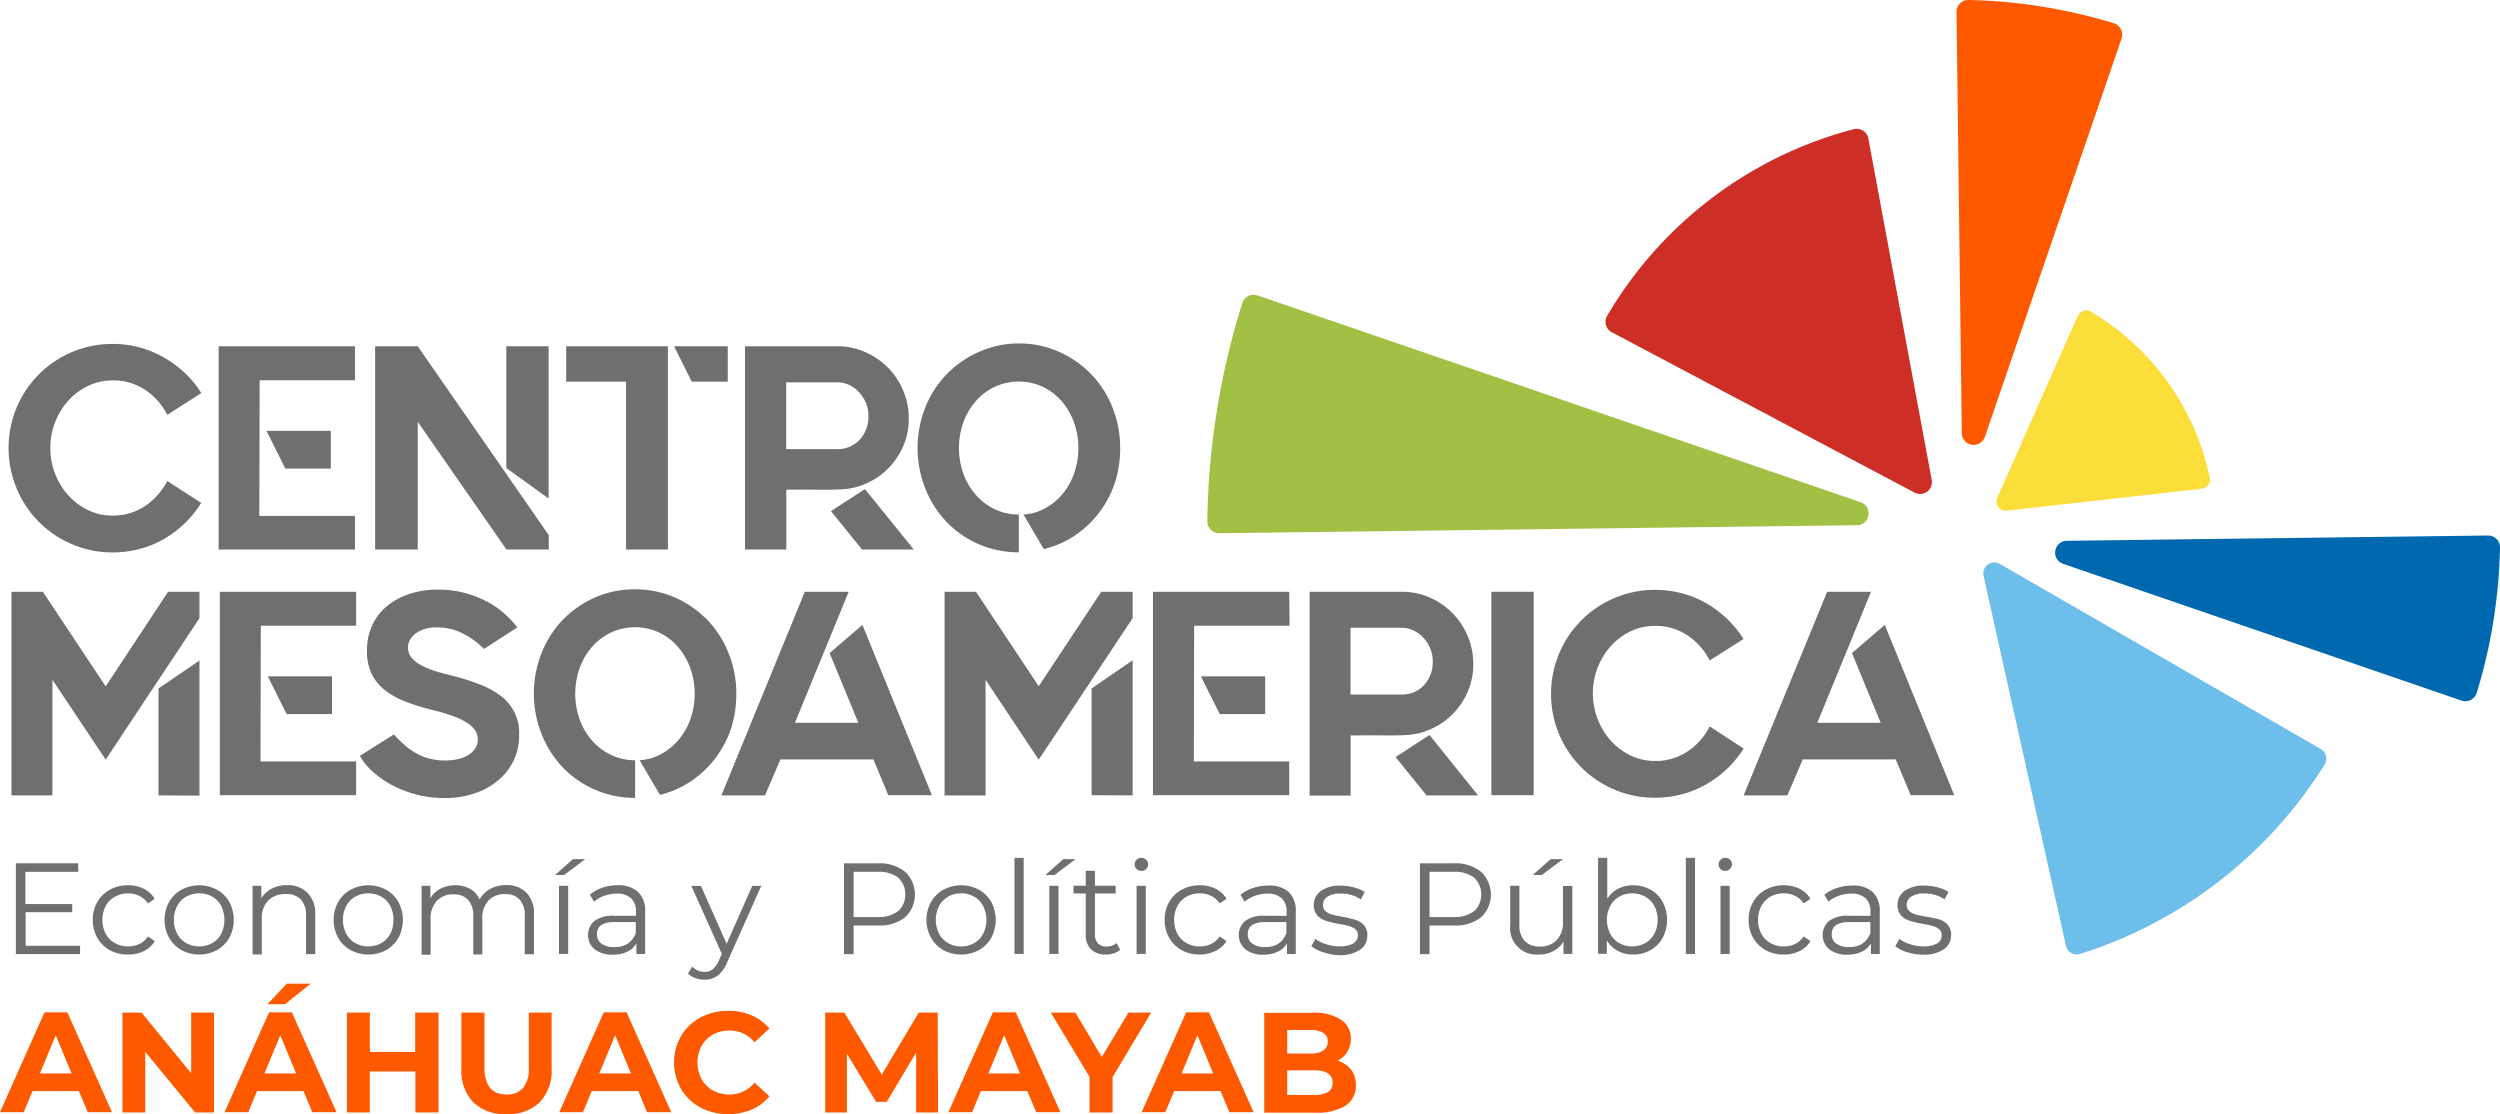 <svg xmlns="http://www.w3.org/2000/svg" viewBox="0 0 473.15 210.86"><defs><style>.cls-1{fill:#706f6f;}.cls-2{fill:#ff5900;}.cls-3{fill:#0068ae;}.cls-4{fill:#a2c044;}.cls-5{fill:#6dbeeb;}.cls-6{fill:#cd2e26;}.cls-7{fill:#fcde3a;}</style></defs><title>Logo Mesoamerica</title><g id="Layer_2" data-name="Layer 2"><g id="Capa_1" data-name="Capa 1"><path class="cls-1" d="M38.08,95.18A19.83,19.83,0,0,1,35,99a21,21,0,0,1-3.94,3,19.17,19.17,0,0,1-4.62,1.89,19.73,19.73,0,0,1-5.11.66,19.21,19.21,0,0,1-7.67-1.54A19.52,19.52,0,0,1,3.16,92.46a19.9,19.9,0,0,1,0-15.35A19.58,19.58,0,0,1,13.64,66.63a19.39,19.39,0,0,1,7.67-1.54,19.73,19.73,0,0,1,5.11.66A19.2,19.2,0,0,1,31,67.65,21.38,21.38,0,0,1,35,70.59a20.2,20.2,0,0,1,3.1,3.8l-6.43,4.12a12.48,12.48,0,0,0-4.24-4.75A10.71,10.71,0,0,0,21.31,72a10.5,10.5,0,0,0-4.57,1A11.93,11.93,0,0,0,13,75.74a13.49,13.49,0,0,0,0,18.09,12.09,12.09,0,0,0,3.74,2.75,10.5,10.5,0,0,0,4.57,1,10.79,10.79,0,0,0,6.1-1.79,12.51,12.51,0,0,0,4.24-4.76Z"/><path class="cls-1" d="M67.18,65.53l0,6.44H49.14l-.06,25.68h18.1V104H41.38V65.53ZM62.61,88.69H54l-3.57-7.15H62.61Z"/><path class="cls-1" d="M79.06,65.53l24.8,35.75V104h-8L79.06,79.83V104H71V65.53Zm16.77,0h8V94.35l-8-5.77Z"/><path class="cls-1" d="M126.41,65.53V104h-7.92V72.24H107.16V65.53Zm1.16,0h10.17v6.71h-6.82Z"/><path class="cls-1" d="M164.2,91.38a13.08,13.08,0,0,1-2.45.88,14.05,14.05,0,0,1-2.75.36q-1.62.09-4,.06t-6.18,0V104H141V65.53h17.44a12.85,12.85,0,0,1,5.25,1.08A13.8,13.8,0,0,1,168,69.52a13.61,13.61,0,0,1,2.91,4.35,13.19,13.19,0,0,1,1.08,5.3,12.93,12.93,0,0,1-2.18,7.37A13.36,13.36,0,0,1,164.2,91.38ZM148.8,85h9.68a5.66,5.66,0,0,0,4.18-1.73,6.38,6.38,0,0,0,1.7-4.65,6.07,6.07,0,0,0-.47-2.34,7,7,0,0,0-1.26-2,6.28,6.28,0,0,0-1.87-1.4,5.14,5.14,0,0,0-2.28-.52H148.8V85ZM172.94,104h-9.79l-5.88-7.26,6.43-4.18Z"/><path class="cls-1" d="M192.8,65a18.39,18.39,0,0,1,7.59,1.57,19.1,19.1,0,0,1,10.14,10.5A20.29,20.29,0,0,1,212,84.78a20.92,20.92,0,0,1-1,6.6,19.66,19.66,0,0,1-3,5.67,19.29,19.29,0,0,1-4.6,4.32,18,18,0,0,1-5.85,2.55l-3.85-6.54a9.74,9.74,0,0,0,4.2-1.24,11.43,11.43,0,0,0,3.28-2.75,12.69,12.69,0,0,0,2.14-3.9,14.45,14.45,0,0,0,.77-4.71,14,14,0,0,0-.85-4.89,12.88,12.88,0,0,0-2.34-4,11,11,0,0,0-3.55-2.69,10.88,10.88,0,0,0-9.07,0,11.29,11.29,0,0,0-3.58,2.69,12.74,12.74,0,0,0-2.36,4,14.52,14.52,0,0,0,0,9.79,12.58,12.58,0,0,0,2.36,4,11.17,11.17,0,0,0,3.58,2.7,10.34,10.34,0,0,0,4.54,1v7.15a18.8,18.8,0,0,1-13.7-5.78,19.57,19.57,0,0,1-4-6.29,20.9,20.9,0,0,1,0-15.35,19.07,19.07,0,0,1,10.15-10.5A18.32,18.32,0,0,1,192.8,65Z"/><path class="cls-1" d="M31.81,112h5.94V117L20,143.77,9.92,128.65v21.89H2.17V112H8.11L20,129.91ZM30,150.54V130.3L37.75,125v25.58Z"/><path class="cls-1" d="M67.4,112l0,6.43H49.36l-.06,25.69H67.4v6.38H41.6V112Zm-4.57,23.15H54.25L50.68,128H62.83Z"/><path class="cls-1" d="M86.1,128a45.42,45.42,0,0,1,4.86,1.6,15.22,15.22,0,0,1,3.85,2.14A8.63,8.63,0,0,1,98.25,139v.16A10.81,10.81,0,0,1,97.18,144a11.25,11.25,0,0,1-3,3.77,13.7,13.7,0,0,1-4.46,2.42,17.46,17.46,0,0,1-5.58.85,20.45,20.45,0,0,1-5.36-.68,21.22,21.22,0,0,1-4.65-1.8A18.52,18.52,0,0,1,70.5,146a11.2,11.2,0,0,1-2.39-2.95L74.55,139a22.42,22.42,0,0,0,2.09,2.06,12,12,0,0,0,2.2,1.54,10.2,10.2,0,0,0,2.53,1,12.88,12.88,0,0,0,3,.33,10.32,10.32,0,0,0,2.12-.22,6.48,6.48,0,0,0,1.95-.71,4.45,4.45,0,0,0,1.43-1.24,3,3,0,0,0,.55-1.85,3.2,3.2,0,0,0-.38-1.49,4.6,4.6,0,0,0-1.32-1.4,11.52,11.52,0,0,0-2.53-1.32,30.7,30.7,0,0,0-4-1.24,42.35,42.35,0,0,1-5.33-1.63,15.32,15.32,0,0,1-4-2.2,8.81,8.81,0,0,1-2.53-3.11,9.91,9.91,0,0,1-.88-4.3,11.37,11.37,0,0,1,1-4.88,10.31,10.31,0,0,1,2.83-3.66,13.2,13.2,0,0,1,4.26-2.29,17,17,0,0,1,5.26-.8,19.67,19.67,0,0,1,5.28.66,20.06,20.06,0,0,1,4.23,1.68,16.16,16.16,0,0,1,3.27,2.31,20.26,20.26,0,0,1,2.34,2.5l-6.32,4.07a15.81,15.81,0,0,0-4.49-3.16,11.17,11.17,0,0,0-4.42-.91,7.36,7.36,0,0,0-2.45.36,5.76,5.76,0,0,0-1.68.88,3.89,3.89,0,0,0-1,1.18,2.74,2.74,0,0,0-.35,1.27,3.21,3.21,0,0,0,.57,1.9,5.59,5.59,0,0,0,1.71,1.45,14.31,14.31,0,0,0,2.8,1.21C83.39,127.31,84.67,127.68,86.1,128Z"/><path class="cls-1" d="M120.2,111.54a18.55,18.55,0,0,1,7.59,1.57,19.47,19.47,0,0,1,6.1,4.24,19.1,19.1,0,0,1,4,6.27,20.1,20.1,0,0,1,1.46,7.67,20.92,20.92,0,0,1-1,6.6,19.47,19.47,0,0,1-3,5.66,19.1,19.1,0,0,1-4.6,4.32,18,18,0,0,1-5.85,2.56l-3.85-6.55a9.87,9.87,0,0,0,4.2-1.23,11.76,11.76,0,0,0,3.28-2.75A12.62,12.62,0,0,0,130.7,136a14.34,14.34,0,0,0,.77-4.7,14,14,0,0,0-.85-4.9,12.72,12.72,0,0,0-2.34-4,10.84,10.84,0,0,0-3.55-2.7,10.88,10.88,0,0,0-9.07,0,11.17,11.17,0,0,0-3.58,2.7,12.58,12.58,0,0,0-2.36,4,14.52,14.52,0,0,0,0,9.79,12.74,12.74,0,0,0,2.36,4,11.14,11.14,0,0,0,3.58,2.69,10.34,10.34,0,0,0,4.54,1V151a18.63,18.63,0,0,1-7.59-1.54,18.85,18.85,0,0,1-6.11-4.23,19.72,19.72,0,0,1-4-6.3,20.88,20.88,0,0,1,0-15.34,19.26,19.26,0,0,1,4-6.27,19.52,19.52,0,0,1,6.11-4.24A18.48,18.48,0,0,1,120.2,111.54Z"/><path class="cls-1" d="M165.3,143.72H147.7l-2.92,6.82h-8.25L152.32,112h8.3l-10.17,24.8h12l-5.44-13.2,6.21-5.33,13.15,32.23h-8.25Z"/><path class="cls-1" d="M208.42,112h5.94V117l-17.77,26.78-10.06-15.12v21.89h-7.76V112h5.94l11.88,17.87Zm-1.82,38.5V130.3l7.76-5.34v25.58Z"/><path class="cls-1" d="M244,112l.06,6.43H226l-.05,25.69H244v6.38H218.21V112Zm-4.56,23.15h-8.58L227.28,128h12.16Z"/><path class="cls-1" d="M271,137.89a13.84,13.84,0,0,1-2.45.88,15.76,15.76,0,0,1-2.75.36c-1.08.05-2.42.07-4,.05s-3.65,0-6.18,0v11.39h-7.76V112h17.44a13,13,0,0,1,5.25,1.07,14,14,0,0,1,4.29,2.92,13.57,13.57,0,0,1,2.91,4.34,13.27,13.27,0,0,1,1.08,5.31,13,13,0,0,1-2.18,7.37A13.43,13.43,0,0,1,271,137.89Zm-15.4-6.44h9.68a5.62,5.62,0,0,0,4.18-1.73,6.35,6.35,0,0,0,1.7-4.65,6.06,6.06,0,0,0-.47-2.33,6.83,6.83,0,0,0-1.26-2,6,6,0,0,0-1.87-1.4,5.15,5.15,0,0,0-2.28-.53h-9.68v12.65Zm24.14,19.09H270l-5.88-7.26,6.43-4.18Z"/><path class="cls-1" d="M290.26,112v38.5h-8V112Z"/><path class="cls-1" d="M330,141.68a19.94,19.94,0,0,1-3.11,3.8,20.15,20.15,0,0,1-3.93,2.94,18.8,18.8,0,0,1-4.62,1.9,19.78,19.78,0,0,1-5.11.66,19.26,19.26,0,0,1-7.68-1.54A19.58,19.58,0,0,1,295.09,139a19.87,19.87,0,0,1,0-15.34,19.58,19.58,0,0,1,10.48-10.48,19.26,19.26,0,0,1,7.68-1.54,19.78,19.78,0,0,1,5.11.66,18.8,18.8,0,0,1,4.62,1.9,20.37,20.37,0,0,1,7,6.73L323.58,125a12.41,12.41,0,0,0-4.23-4.76,10.81,10.81,0,0,0-6.1-1.79,10.5,10.5,0,0,0-4.57,1,12.13,12.13,0,0,0-3.74,2.75,13.2,13.2,0,0,0-2.53,4.07,13.5,13.5,0,0,0,2.53,14,12.13,12.13,0,0,0,3.74,2.75,10.63,10.63,0,0,0,4.57,1,10.8,10.8,0,0,0,6.1-1.78,12.48,12.48,0,0,0,4.23-4.76Z"/><path class="cls-1" d="M358.79,143.72h-17.6l-2.92,6.82H330L345.81,112h8.3l-10.17,24.8h12l-5.44-13.2,6.21-5.33,13.15,32.23h-8.25Z"/><path class="cls-1" d="M15.16,179v1.57H3V163.39H14.8V165h-10v6.1h8.87v1.54H4.85V179Z"/><path class="cls-1" d="M20.79,179.83a6.06,6.06,0,0,1-2.37-2.34,6.79,6.79,0,0,1-.86-3.4,6.72,6.72,0,0,1,.86-3.38,6,6,0,0,1,2.37-2.32,6.87,6.87,0,0,1,3.41-.84,6.66,6.66,0,0,1,3,.65,5.06,5.06,0,0,1,2.07,1.9L28,171a4.09,4.09,0,0,0-1.61-1.43,4.83,4.83,0,0,0-2.14-.48,5,5,0,0,0-2.51.63A4.42,4.42,0,0,0,20,171.47a5.89,5.89,0,0,0,0,5.26,4.4,4.4,0,0,0,1.74,1.76,5,5,0,0,0,2.51.63,5,5,0,0,0,2.14-.47A3.92,3.92,0,0,0,28,177.23l1.3.88a4.89,4.89,0,0,1-2.08,1.9,6.68,6.68,0,0,1-3,.65A7,7,0,0,1,20.79,179.83Z"/><path class="cls-1" d="M34.35,179.82A6.21,6.21,0,0,1,32,177.48a7.09,7.09,0,0,1,0-6.77,6,6,0,0,1,2.35-2.32,7.12,7.12,0,0,1,6.71,0,5.93,5.93,0,0,1,2.34,2.32,7.17,7.17,0,0,1,0,6.77,6.12,6.12,0,0,1-2.34,2.34,7.12,7.12,0,0,1-6.71,0Zm5.82-1.33a4.39,4.39,0,0,0,1.7-1.77,6,6,0,0,0,0-5.25,4.39,4.39,0,0,0-1.7-1.77,5.14,5.14,0,0,0-4.93,0,4.35,4.35,0,0,0-1.71,1.77,5.78,5.78,0,0,0,0,5.25,4.35,4.35,0,0,0,1.71,1.77,5.14,5.14,0,0,0,4.93,0Z"/><path class="cls-1" d="M58.22,169a5.5,5.5,0,0,1,1.44,4.11v7.47H57.92v-7.3a4.3,4.3,0,0,0-1-3.07,3.78,3.78,0,0,0-2.87-1,4.39,4.39,0,0,0-3.29,1.24,4.65,4.65,0,0,0-1.21,3.42v6.76H47.8V167.65h1.66V170a4.86,4.86,0,0,1,2-1.83,6.31,6.31,0,0,1,2.92-.65A5.25,5.25,0,0,1,58.22,169Z"/><path class="cls-1" d="M66.34,179.82A6.28,6.28,0,0,1,64,177.48a7.09,7.09,0,0,1,0-6.77,6.09,6.09,0,0,1,2.35-2.32,7.14,7.14,0,0,1,6.72,0,6.07,6.07,0,0,1,2.34,2.32,7.24,7.24,0,0,1,0,6.77,6.26,6.26,0,0,1-2.34,2.34,7.14,7.14,0,0,1-6.72,0Zm5.82-1.33a4.35,4.35,0,0,0,1.71-1.77,6,6,0,0,0,0-5.25,4.35,4.35,0,0,0-1.71-1.77,5.12,5.12,0,0,0-4.92,0,4.44,4.44,0,0,0-1.72,1.77,5.87,5.87,0,0,0,0,5.25,4.44,4.44,0,0,0,1.72,1.77,5.12,5.12,0,0,0,4.92,0Z"/><path class="cls-1" d="M99.68,169a5.62,5.62,0,0,1,1.38,4.12v7.47H99.32v-7.3a4.38,4.38,0,0,0-1-3.07,3.51,3.51,0,0,0-2.73-1,4.09,4.09,0,0,0-3.16,1.24,4.8,4.8,0,0,0-1.15,3.42v6.76H89.57v-7.3a4.38,4.38,0,0,0-1-3.07,3.54,3.54,0,0,0-2.75-1,4.08,4.08,0,0,0-3.15,1.24,4.76,4.76,0,0,0-1.17,3.42v6.76H79.79V167.65h1.67V170a4.69,4.69,0,0,1,1.91-1.81,6.1,6.1,0,0,1,2.82-.64,5.46,5.46,0,0,1,2.8.69,4.17,4.17,0,0,1,1.78,2,5,5,0,0,1,2-2,6.2,6.2,0,0,1,3.05-.73A5.15,5.15,0,0,1,99.68,169Z"/><path class="cls-1" d="M108.43,162.6h2.33l-4,3h-1.71Zm-2.64,5.05h1.74v12.89h-1.74Z"/><path class="cls-1" d="M120.76,168.81a4.89,4.89,0,0,1,1.34,3.74v8h-1.66v-2a4,4,0,0,1-1.73,1.57,6.12,6.12,0,0,1-2.71.56,5.29,5.29,0,0,1-3.43-1,3.33,3.33,0,0,1-1.27-2.72,3.3,3.3,0,0,1,1.19-2.64,5.79,5.79,0,0,1,3.78-1h4.1v-.78a3.28,3.28,0,0,0-.94-2.54,3.82,3.82,0,0,0-2.71-.87,6.93,6.93,0,0,0-2.36.41,6,6,0,0,0-1.93,1.11l-.79-1.3A7,7,0,0,1,114,168a8.88,8.88,0,0,1,2.89-.46A5.46,5.46,0,0,1,120.76,168.81Zm-2,9.81a4.09,4.09,0,0,0,1.57-2v-2.11h-4.05c-2.2,0-3.3.77-3.3,2.3a2.11,2.11,0,0,0,.85,1.78,3.93,3.93,0,0,0,2.4.65A4.68,4.68,0,0,0,118.8,178.62Z"/><path class="cls-1" d="M144.08,167.65l-6.44,14.43a6.12,6.12,0,0,1-1.81,2.57,4.06,4.06,0,0,1-2.48.76,5,5,0,0,1-1.74-.29,3.92,3.92,0,0,1-1.4-.88l.81-1.3a3.24,3.24,0,0,0,2.36,1,2.33,2.33,0,0,0,1.5-.49,4.42,4.42,0,0,0,1.17-1.67l.56-1.25-5.76-12.86h1.81l4.86,10.95,4.85-10.95Z"/><path class="cls-1" d="M171.3,165a5.91,5.91,0,0,1,0,8.61,7.77,7.77,0,0,1-5.14,1.55h-4.61v5.42h-1.81V163.39h6.42A7.72,7.72,0,0,1,171.3,165Zm-1.3,7.46a4.41,4.41,0,0,0,0-6.35,6,6,0,0,0-3.89-1.11h-4.56v8.57h4.56A6,6,0,0,0,170,172.42Z"/><path class="cls-1" d="M178.55,179.82a6.28,6.28,0,0,1-2.35-2.34,7.09,7.09,0,0,1,0-6.77,6.09,6.09,0,0,1,2.35-2.32,7.14,7.14,0,0,1,6.72,0,6.07,6.07,0,0,1,2.34,2.32,7.24,7.24,0,0,1,0,6.77,6.26,6.26,0,0,1-2.34,2.34,7.14,7.14,0,0,1-6.72,0Zm5.82-1.33a4.27,4.27,0,0,0,1.7-1.77,5.87,5.87,0,0,0,0-5.25,4.27,4.27,0,0,0-1.7-1.77,4.84,4.84,0,0,0-2.46-.63,4.79,4.79,0,0,0-2.46.63,4.44,4.44,0,0,0-1.72,1.77,5.87,5.87,0,0,0,0,5.25,4.44,4.44,0,0,0,1.72,1.77,4.79,4.79,0,0,0,2.46.63A4.84,4.84,0,0,0,184.37,178.49Z"/><path class="cls-1" d="M192,162.36h1.74v18.18H192Z"/><path class="cls-1" d="M201.24,162.6h2.33l-4,3h-1.72Zm-2.65,5.05h1.74v12.89h-1.74Z"/><path class="cls-1" d="M212,179.75a3.32,3.32,0,0,1-1.21.68,5.07,5.07,0,0,1-1.51.23,3.78,3.78,0,0,1-2.79-1,3.72,3.72,0,0,1-1-2.77v-7.79h-2.31v-1.47h2.31v-2.82h1.74v2.82h3.92v1.47h-3.92v7.69a2.47,2.47,0,0,0,.57,1.76,2.21,2.21,0,0,0,1.66.6,3.08,3.08,0,0,0,1-.18,2.63,2.63,0,0,0,.87-.48Z"/><path class="cls-1" d="M215.11,164.47a1.2,1.2,0,0,1-.37-.89,1.15,1.15,0,0,1,.37-.85,1.19,1.19,0,0,1,.9-.37,1.29,1.29,0,0,1,.91.35,1.17,1.17,0,0,1,.37.85,1.25,1.25,0,0,1-1.28,1.27A1.22,1.22,0,0,1,215.11,164.47Zm0,3.18h1.74v12.89h-1.74Z"/><path class="cls-1" d="M223.64,179.83a6.1,6.1,0,0,1-2.36-2.34,6.79,6.79,0,0,1-.86-3.4,6.72,6.72,0,0,1,.86-3.38,6,6,0,0,1,2.36-2.32,6.93,6.93,0,0,1,3.42-.84,6.66,6.66,0,0,1,3,.65,5.06,5.06,0,0,1,2.07,1.9l-1.3.88a4.05,4.05,0,0,0-1.62-1.43,4.76,4.76,0,0,0-2.13-.48,5,5,0,0,0-2.51.63,4.42,4.42,0,0,0-1.74,1.77,5.89,5.89,0,0,0,0,5.26,4.4,4.4,0,0,0,1.74,1.76,5,5,0,0,0,2.51.63,4.89,4.89,0,0,0,2.13-.47,3.88,3.88,0,0,0,1.62-1.42l1.3.88A4.89,4.89,0,0,1,230,180a6.71,6.71,0,0,1-3,.65A7,7,0,0,1,223.64,179.83Z"/><path class="cls-1" d="M243.89,168.81a4.89,4.89,0,0,1,1.35,3.74v8h-1.66v-2a4.07,4.07,0,0,1-1.73,1.57,6.12,6.12,0,0,1-2.71.56,5.27,5.27,0,0,1-3.43-1,3.55,3.55,0,0,1-.09-5.36,5.84,5.84,0,0,1,3.79-1h4.09v-.78a3.32,3.32,0,0,0-.93-2.54,3.85,3.85,0,0,0-2.72-.87,6.87,6.87,0,0,0-2.35.41,6,6,0,0,0-1.94,1.11l-.78-1.3a7,7,0,0,1,2.35-1.28,9,9,0,0,1,2.89-.46A5.45,5.45,0,0,1,243.89,168.81Zm-2,9.81a4,4,0,0,0,1.57-2v-2.11h-4c-2.21,0-3.31.77-3.31,2.3a2.12,2.12,0,0,0,.86,1.78,3.91,3.91,0,0,0,2.4.65A4.64,4.64,0,0,0,241.93,178.62Z"/><path class="cls-1" d="M250.42,180.21a6.42,6.42,0,0,1-2.24-1.14l.78-1.37a6.73,6.73,0,0,0,2,1,8.05,8.05,0,0,0,2.55.4,4.88,4.88,0,0,0,2.61-.55A1.77,1.77,0,0,0,257,177a1.39,1.39,0,0,0-.46-1.11,3.22,3.22,0,0,0-1.18-.61,15.85,15.85,0,0,0-1.89-.41,19.73,19.73,0,0,1-2.52-.6,3.66,3.66,0,0,1-1.63-1,2.89,2.89,0,0,1-.67-2,3.21,3.21,0,0,1,1.34-2.65,6.1,6.1,0,0,1,3.75-1,9.7,9.7,0,0,1,2.5.33,6.9,6.9,0,0,1,2.06.87l-.76,1.4a6.54,6.54,0,0,0-3.8-1.1,4.33,4.33,0,0,0-2.51.59,1.79,1.79,0,0,0-.84,1.54,1.53,1.53,0,0,0,.47,1.18,2.91,2.91,0,0,0,1.19.64,17.62,17.62,0,0,0,2,.43,25.1,25.1,0,0,1,2.48.59,3.62,3.62,0,0,1,1.59,1,2.75,2.75,0,0,1,.66,2,3.12,3.12,0,0,1-1.41,2.68,6.71,6.71,0,0,1-3.91,1A10,10,0,0,1,250.42,180.21Z"/><path class="cls-1" d="M280.3,165a5.91,5.91,0,0,1,0,8.61,7.77,7.77,0,0,1-5.14,1.55h-4.61v5.42h-1.81V163.39h6.42A7.72,7.72,0,0,1,280.3,165Zm-1.3,7.46a4.41,4.41,0,0,0,0-6.35,6,6,0,0,0-3.89-1.11h-4.56v8.57h4.56A6,6,0,0,0,279,172.42Z"/><path class="cls-1" d="M297.57,167.65v12.89h-1.66v-2.35A4.79,4.79,0,0,1,294,180a5.72,5.72,0,0,1-2.74.65,5,5,0,0,1-5.44-5.54v-7.47h1.74V175a4.3,4.3,0,0,0,1,3.09,3.79,3.79,0,0,0,2.87,1.05,4.25,4.25,0,0,0,3.21-1.23,4.84,4.84,0,0,0,1.17-3.45v-6.76Zm-4.09-5.05h2.33l-4,3h-1.72Z"/><path class="cls-1" d="M312.37,168.37a5.83,5.83,0,0,1,2.3,2.32,7.32,7.32,0,0,1,0,6.81,5.92,5.92,0,0,1-2.3,2.33,6.61,6.61,0,0,1-3.28.83,6.07,6.07,0,0,1-2.91-.69,5.31,5.31,0,0,1-2.07-2v2.55h-1.66V162.36h1.74v7.74a5.46,5.46,0,0,1,2.07-1.9,6.11,6.11,0,0,1,2.83-.65A6.71,6.71,0,0,1,312.37,168.37Zm-1,10.12a4.4,4.4,0,0,0,1.73-1.77,5.78,5.78,0,0,0,0-5.25,4.4,4.4,0,0,0-1.73-1.77,5.1,5.1,0,0,0-4.91,0,4.35,4.35,0,0,0-1.71,1.77,5.78,5.78,0,0,0,0,5.25,4.35,4.35,0,0,0,1.71,1.77,5.1,5.1,0,0,0,4.91,0Z"/><path class="cls-1" d="M319.06,162.36h1.74v18.18h-1.74Z"/><path class="cls-1" d="M325.62,164.47a1.23,1.23,0,0,1-.36-.89,1.17,1.17,0,0,1,.36-.85,1.23,1.23,0,0,1,.91-.37,1.29,1.29,0,0,1,.91.35,1.16,1.16,0,0,1,.36.85,1.29,1.29,0,0,1-2.18.91Zm0,3.18h1.74v12.89h-1.74Z"/><path class="cls-1" d="M334.16,179.83a6.1,6.1,0,0,1-2.36-2.34,6.79,6.79,0,0,1-.86-3.4,6.72,6.72,0,0,1,.86-3.38,6,6,0,0,1,2.36-2.32,6.93,6.93,0,0,1,3.42-.84,6.69,6.69,0,0,1,3,.65,5.06,5.06,0,0,1,2.07,1.9l-1.3.88a4.19,4.19,0,0,0-1.62-1.43,4.76,4.76,0,0,0-2.13-.48,5,5,0,0,0-2.51.63,4.42,4.42,0,0,0-1.74,1.77,5.8,5.8,0,0,0,0,5.26,4.4,4.4,0,0,0,1.74,1.76,5,5,0,0,0,2.51.63,4.89,4.89,0,0,0,2.13-.47,4,4,0,0,0,1.62-1.42l1.3.88a4.86,4.86,0,0,1-2.09,1.9,6.67,6.67,0,0,1-3,.65A7,7,0,0,1,334.16,179.83Z"/><path class="cls-1" d="M354.41,168.81a4.89,4.89,0,0,1,1.35,3.74v8h-1.67v-2a4,4,0,0,1-1.72,1.57,6.15,6.15,0,0,1-2.71.56,5.27,5.27,0,0,1-3.43-1,3.53,3.53,0,0,1-.09-5.36,5.82,5.82,0,0,1,3.79-1H354v-.78a3.32,3.32,0,0,0-.93-2.54,3.85,3.85,0,0,0-2.72-.87,6.87,6.87,0,0,0-2.35.41,5.93,5.93,0,0,0-1.94,1.11l-.78-1.3a6.9,6.9,0,0,1,2.35-1.28,8.93,8.93,0,0,1,2.89-.46A5.46,5.46,0,0,1,354.41,168.81Zm-2,9.81a4,4,0,0,0,1.57-2v-2.11h-4c-2.21,0-3.31.77-3.31,2.3a2.09,2.09,0,0,0,.86,1.78,3.91,3.91,0,0,0,2.4.65A4.64,4.64,0,0,0,352.45,178.62Z"/><path class="cls-1" d="M360.94,180.21a6.33,6.33,0,0,1-2.24-1.14l.78-1.37a6.73,6.73,0,0,0,2,1,8,8,0,0,0,2.54.4,4.83,4.83,0,0,0,2.61-.55,1.75,1.75,0,0,0,.85-1.56,1.4,1.4,0,0,0-.47-1.11,3.1,3.1,0,0,0-1.17-.61,16.79,16.79,0,0,0-1.89-.41,19.32,19.32,0,0,1-2.52-.6,3.66,3.66,0,0,1-1.63-1,2.9,2.9,0,0,1-.68-2,3.19,3.19,0,0,1,1.35-2.65,6.1,6.1,0,0,1,3.75-1,9.76,9.76,0,0,1,2.5.33,6.9,6.9,0,0,1,2.06.87l-.76,1.4a6.54,6.54,0,0,0-3.8-1.1,4.33,4.33,0,0,0-2.51.59,1.8,1.8,0,0,0-.85,1.54,1.54,1.54,0,0,0,.48,1.18,2.91,2.91,0,0,0,1.19.64,17.11,17.11,0,0,0,2,.43A24.8,24.8,0,0,1,367,174a3.65,3.65,0,0,1,1.6,1,2.75,2.75,0,0,1,.66,2,3.12,3.12,0,0,1-1.41,2.68,6.71,6.71,0,0,1-3.91,1A10,10,0,0,1,360.94,180.21Z"/><path class="cls-2" d="M14.93,206.49H6.16l-1.68,4H0l8.42-18.9h4.32l8.46,18.9H16.6Zm-1.38-3.32-3-7.24-3,7.24Z"/><path class="cls-2" d="M40.5,191.64v18.9H36.91l-9.42-11.48v11.48H23.17v-18.9h3.61l9.4,11.47V191.64Z"/><path class="cls-2" d="M57.43,206.49H48.65l-1.67,4H42.5l8.42-18.9h4.32l8.45,18.9H59.1Zm-1.38-3.32-3-7.24-3,7.24Zm-1.78-17h4.54l-4.89,3.89h-3.3Z"/><path class="cls-2" d="M83,191.64v18.9H78.62v-7.75H70v7.75H65.66v-18.9H70v7.45h8.58v-7.45Z"/><path class="cls-2" d="M89.57,208.62a8.64,8.64,0,0,1-2.25-6.4V191.64h4.37v10.42c0,3.38,1.41,5.08,4.21,5.08A4,4,0,0,0,99,205.91a5.73,5.73,0,0,0,1.08-3.85V191.64h4.32v10.58a8.64,8.64,0,0,1-2.26,6.4,8.51,8.51,0,0,1-6.3,2.24A8.55,8.55,0,0,1,89.57,208.62Z"/><path class="cls-2" d="M120.8,206.49H112l-1.67,4h-4.48l8.42-18.9h4.32l8.45,18.9h-4.59Zm-1.38-3.32-3-7.24-3,7.24Z"/><path class="cls-2" d="M132.58,209.61a9.41,9.41,0,0,1-3.67-3.49,10.13,10.13,0,0,1,0-10.07,9.45,9.45,0,0,1,3.67-3.48,10.89,10.89,0,0,1,5.25-1.26,11,11,0,0,1,4.45.87,8.83,8.83,0,0,1,3.33,2.48l-2.81,2.59a6.05,6.05,0,0,0-4.75-2.21,6.34,6.34,0,0,0-3.13.77,5.49,5.49,0,0,0-2.15,2.15,6.75,6.75,0,0,0,0,6.26,5.55,5.55,0,0,0,2.15,2.15,6.34,6.34,0,0,0,3.13.77,6,6,0,0,0,4.75-2.24l2.81,2.59a8.79,8.79,0,0,1-3.35,2.51,11.18,11.18,0,0,1-4.45.86A11,11,0,0,1,132.58,209.61Z"/><path class="cls-2" d="M173.39,210.54l0-11.34-5.57,9.34h-2l-5.53-9.1v11.1h-4.11v-18.9h3.62l7.08,11.74,7-11.74h3.59l.06,18.9Z"/><path class="cls-2" d="M194.43,206.49h-8.78l-1.67,4h-4.49l8.43-18.9h4.32l8.45,18.9H196.1Zm-1.38-3.32-3-7.24-3,7.24Z"/><path class="cls-2" d="M210.57,203.84v6.7H206.2v-6.75l-7.32-12.15h4.64l5,8.4,5.05-8.4h4.3Z"/><path class="cls-2" d="M231,206.49h-8.78l-1.67,4h-4.48l8.42-18.9h4.32l8.45,18.9h-4.59Zm-1.38-3.32-3-7.24-3,7.24Z"/><path class="cls-2" d="M255.69,202.42a4.77,4.77,0,0,1,.92,3,4.38,4.38,0,0,1-1.93,3.82,9.9,9.9,0,0,1-5.63,1.34h-9.78v-18.9h9.24a9,9,0,0,1,5.3,1.32,4.19,4.19,0,0,1,1.85,3.59,4.53,4.53,0,0,1-2.51,4.16A5,5,0,0,1,255.69,202.42Zm-12.07-7.49v4.46H248a4.33,4.33,0,0,0,2.45-.57,1.89,1.89,0,0,0,.84-1.67,1.84,1.84,0,0,0-.84-1.66,4.42,4.42,0,0,0-2.45-.56Zm7.71,11.75a2,2,0,0,0,.88-1.76c0-1.56-1.17-2.35-3.49-2.35h-5.1v4.67h5.1A5,5,0,0,0,251.33,206.68Z"/><path class="cls-3" d="M465.86,132.59a2.25,2.25,0,0,0,2.88-1.44,100.92,100.92,0,0,0,4.41-27.53,2.24,2.24,0,0,0-2.28-2.27l-79.7,1a2.24,2.24,0,0,0-.7,4.36Z"/><path class="cls-4" d="M238,55.91a2.26,2.26,0,0,0-2.88,1.44,143.8,143.8,0,0,0-6.62,41.3,2.25,2.25,0,0,0,2.28,2.27L351.31,99.4A2.24,2.24,0,0,0,352,95Z"/><path class="cls-2" d="M401.53,7.29a2.26,2.26,0,0,0-1.45-2.88,102.47,102.47,0,0,0-13.61-3.16A100.11,100.11,0,0,0,372.56,0a2.23,2.23,0,0,0-2.27,2.28l1,79.71a2.24,2.24,0,0,0,4.36.7Z"/><path class="cls-5" d="M439.18,141.73l-60.69-35a2.08,2.08,0,0,0-3.08,2.26L391,179a2.09,2.09,0,0,0,2.64,1.55,84.4,84.4,0,0,0,46.32-35.86A2.09,2.09,0,0,0,439.18,141.73Z"/><path class="cls-6" d="M350.91,24.43a76.58,76.58,0,0,0-46.75,35.36,2.24,2.24,0,0,0,.9,3.1l57.29,30.34a2.24,2.24,0,0,0,3.25-2.38l-12-64.65A2.24,2.24,0,0,0,350.91,24.43Z"/><path class="cls-7" d="M418.23,90.43A48,48,0,0,0,395.73,59a1.75,1.75,0,0,0-2.49.78L378,94.23a1.73,1.73,0,0,0,1.77,2.42l37-4.17A1.73,1.73,0,0,0,418.23,90.43Z"/></g></g></svg>